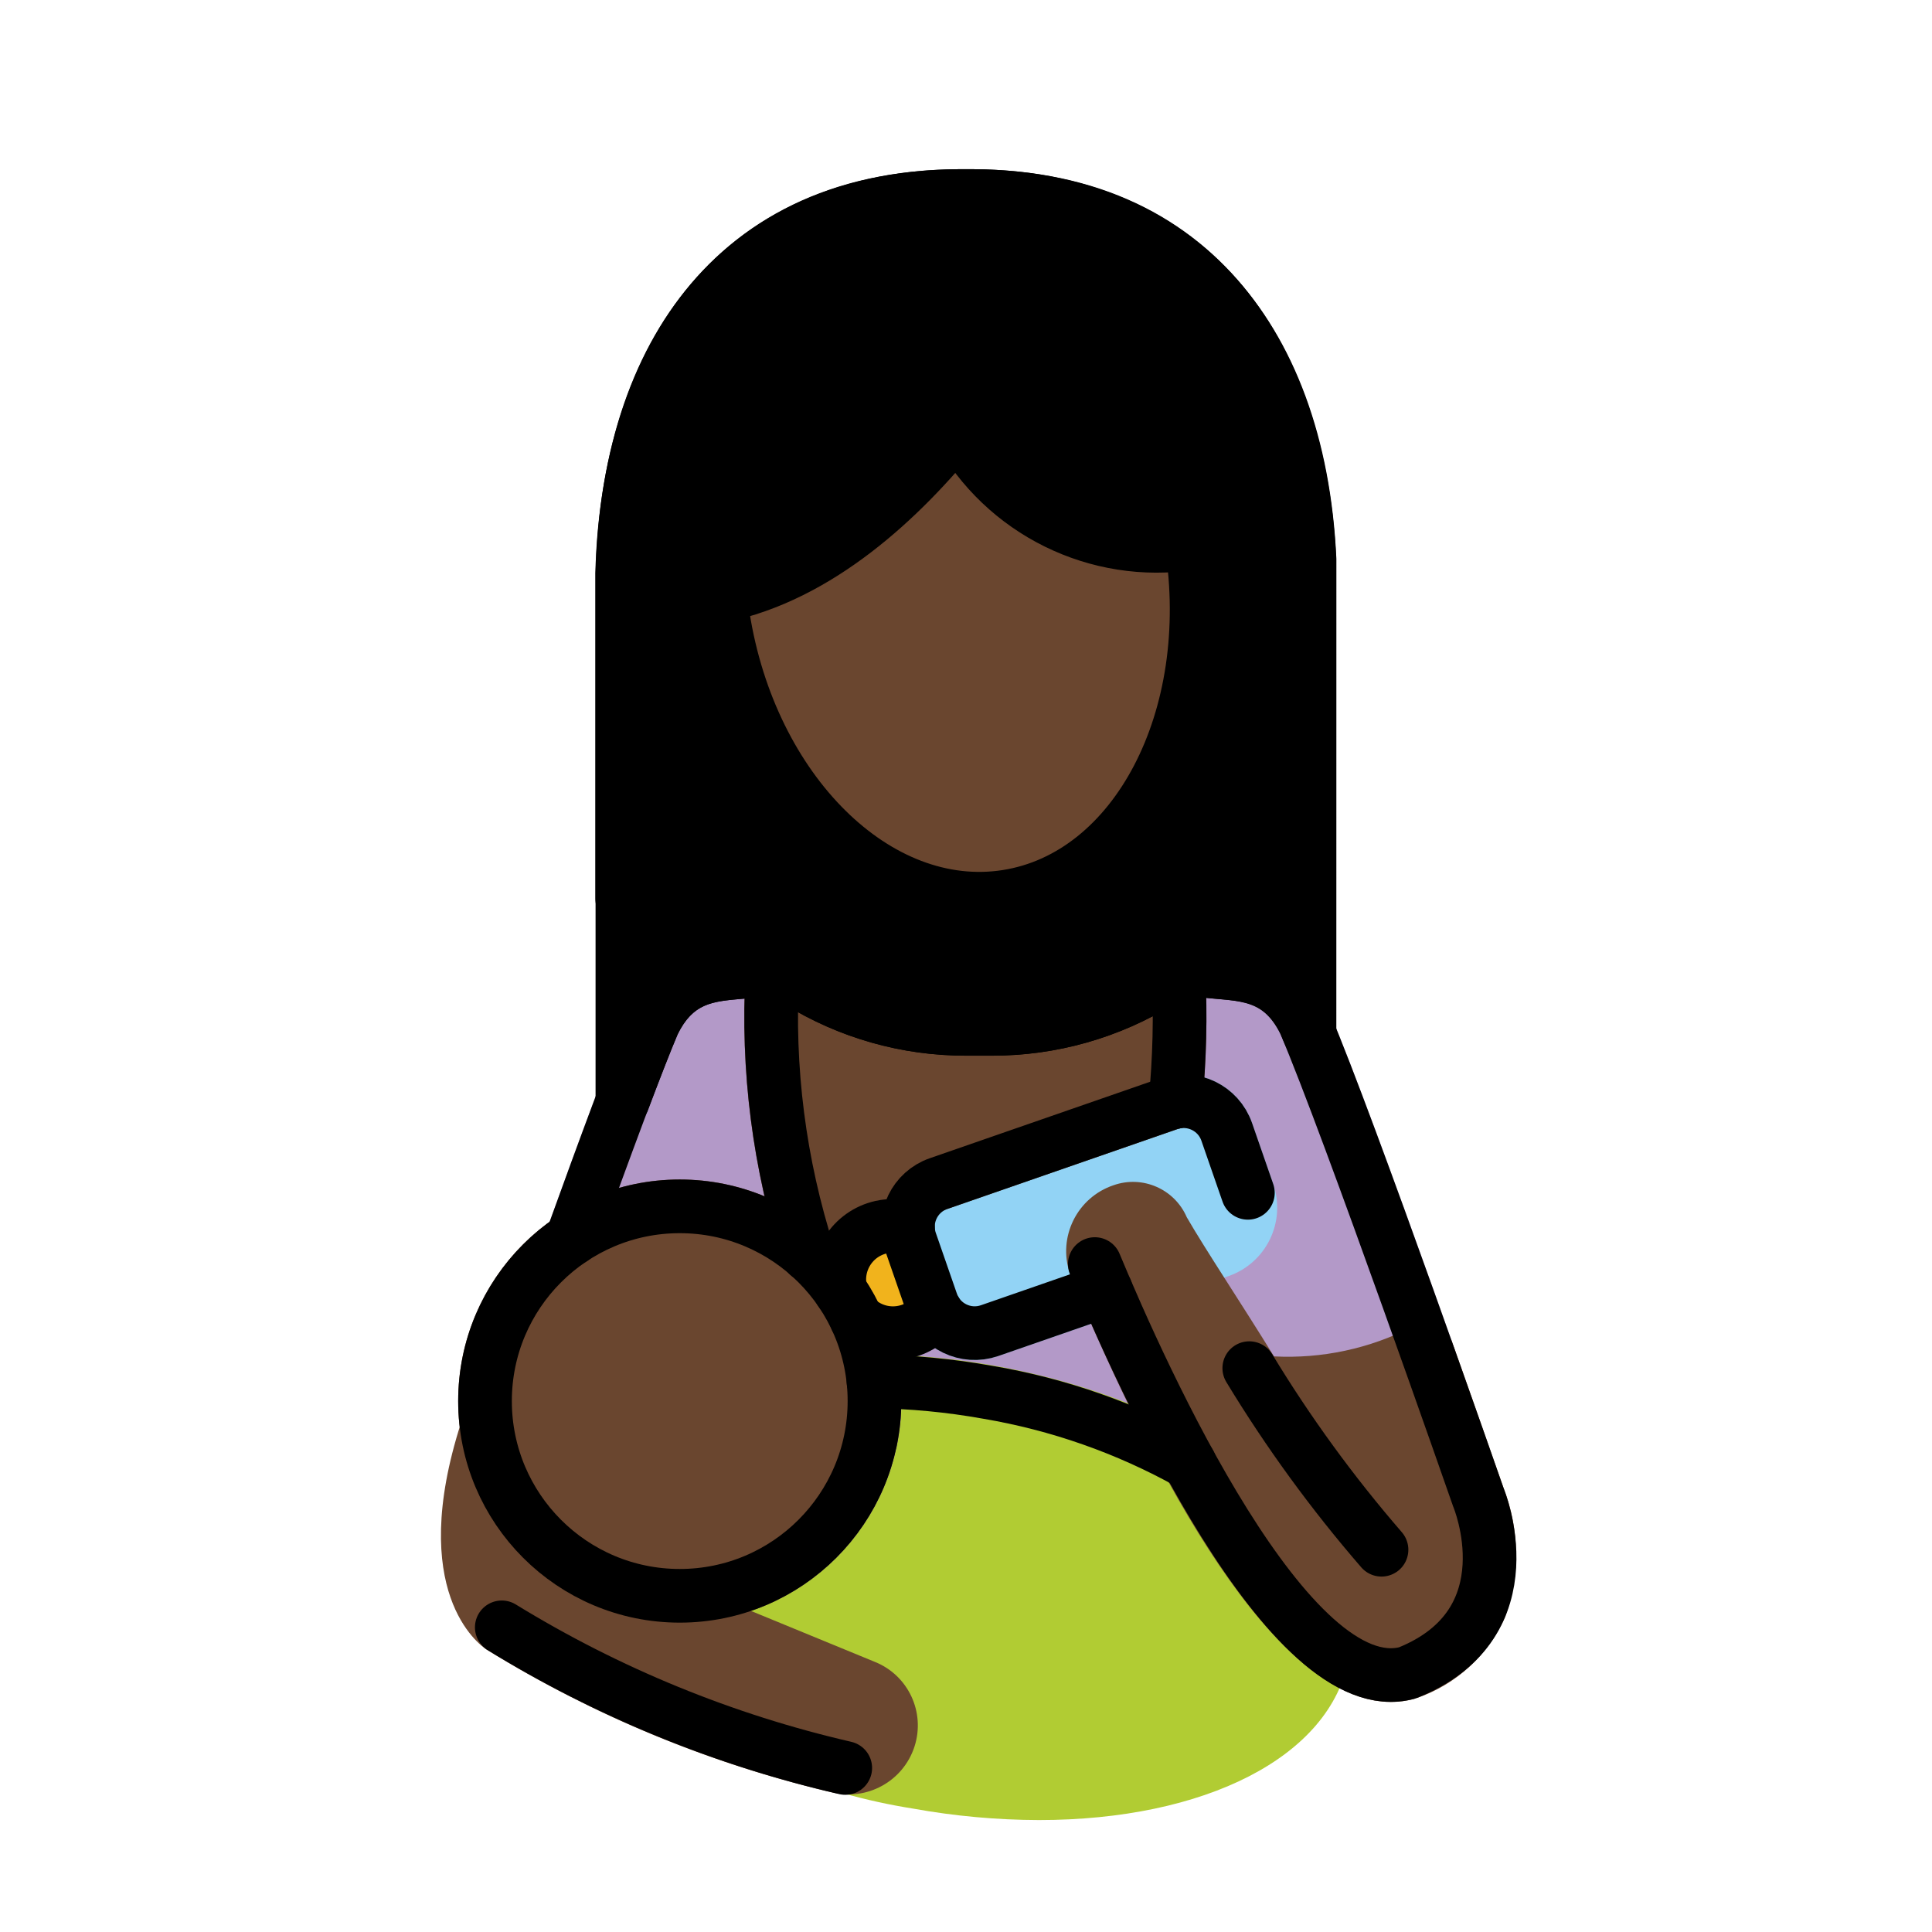 <svg id="emoji" viewBox="0 0 72 72" version="1.1" xmlns="http://www.w3.org/2000/svg">
  <g id="color">
    <path fill="#B399C8" d="M41.009,54.004H28.746c-0.251,0-0.492-0.094-0.676-0.264l-7.431-6.834 c-0.297-0.273-0.401-0.697-0.264-1.076c1.478-4.095,2.505-6.824,3.055-8.111c0.718-1.56,2.301-2.539,4.018-2.484 c0.156-0.014,0.31-0.026,0.461-0.045c0.821-0.093,1.649,0.091,2.353,0.523c1.714,1.071,3.696,1.636,5.717,1.63 h0.996c2.025-0.014,4.008-0.578,5.738-1.631c0.705-0.431,1.533-0.615,2.353-0.522 c0.15,0.018,0.305,0.031,0.46,0.045c1.699-0.06,3.271,0.899,3.996,2.437c1.014,2.368,3.119,8.196,4.712,12.678 c0.185,0.52-0.087,1.092-0.608,1.277c-0.049,0.017-0.099,0.031-0.149,0.04l-12.283,2.32 C41.134,53.998,41.071,54.004,41.009,54.004z"/>
    <path fill="#B1CC33" d="M36.978,50.883c-1.179-0.208-2.371-0.338-3.567-0.389c0.949,4.452-1.892,8.83-6.344,9.778 c-2.089,0.445-4.268,0.062-6.08-1.069c0.666,1.659,1.791,3.094,3.244,4.135c2.899,2.112,6.259,3.504,9.802,4.064 c1.546,0.279,3.114,0.422,4.686,0.426c6.14,0,10.884-2.328,11.549-6.054C51.092,57.143,45.254,52.359,36.978,50.883 z"/>
    <path fill="#92D3F5" d="M36.323,50.684c-1.149-0-2.172-0.727-2.55-1.812l-0.79-2.275 c-0.486-1.406,0.258-2.94,1.662-3.431l8.583-2.979c1.406-0.488,2.941,0.256,3.431,1.661l0.79,2.277 c0.486,1.406-0.257,2.94-1.662,3.43l-8.583,2.98C36.921,50.633,36.623,50.684,36.323,50.684z"/>
    <circle cx="33.278" cy="47.683" r="2" fill="#F1B31C"/>
  </g>
  <g id="skin">
    <path fill="#6a462f" d="M25.332,60.471c-4.56,0-8.257-3.697-8.257-8.257s3.697-8.257,8.257-8.257 c4.56,0,8.257,3.697,8.257,8.257c0,0,0,0,0,0C33.584,56.772,29.89,60.465,25.332,60.471z"/>
    <path fill="#6a462f" d="M56.039,55.471c0,0-0.842-2.415-1.942-5.509c-0.016-0.03-0.034-0.06-0.053-0.088 c-0.01-0.033-0.022-0.066-0.036-0.098c-0.018-0.029-0.047-0.045-0.067-0.072 c-0.039-0.052-0.084-0.1-0.133-0.144c-0.048-0.044-0.101-0.082-0.157-0.115 c-0.052-0.03-0.106-0.055-0.163-0.075c-0.062-0.023-0.127-0.04-0.192-0.049c-0.06-0.008-0.12-0.011-0.18-0.008 c-0.068,0.002-0.135,0.012-0.201,0.029c-0.032,0.003-0.064,0.007-0.095,0.014c-0.03,0.016-0.06,0.034-0.088,0.053 c-0.033,0.01-0.066,0.022-0.098,0.036c-1.592,0.815-3.37,1.196-5.156,1.104c-1.247-2.023-2.547-3.968-3.251-5.187 c-0.455-1.051-1.645-1.572-2.726-1.193c-1.357,0.455-2.088,1.924-1.633,3.281 c0.02,0.059,0.042,0.117,0.066,0.175c3.069,7.354,7.545,15.802,11.905,15.802c0.295,0,0.589-0.04,0.874-0.117 c0.018-0.005,0.031-0.019,0.049-0.025c0.02-0.007,0.04-0.004,0.06-0.012c1.46-0.508,2.644-1.599,3.27-3.013 C56.651,58.709,56.632,57.009,56.039,55.471z"/>
    <path fill="#6a462f" d="M32.612,61.937l-8.995-3.699c-0.018-0.008-0.038-0.004-0.056-0.011 c-0.013-0.005-0.023-0.015-0.036-0.019c-2.322-0.705-4.03-2.685-4.385-5.086 c-0.011-0.041-0.025-0.08-0.042-0.119c-0.017-0.077-0.043-0.151-0.078-0.222 c-0.036-0.057-0.077-0.11-0.124-0.158c-0.084-0.122-0.206-0.213-0.347-0.259c-0.028-0.018-0.058-0.035-0.088-0.05 c-0.006-0.002-0.013,0-0.019-0.002c-0.078-0.019-0.158-0.028-0.238-0.027c-0.055-0.007-0.11-0.009-0.165-0.007 c-0.011,0.001-0.021-0.003-0.031-0.001c-0.051,0.013-0.1,0.031-0.148,0.053 c-0.065,0.016-0.127,0.038-0.188,0.067c-0.103,0.074-0.201,0.155-0.292,0.244 c-0.046,0.063-0.084,0.13-0.114,0.202c-0.024,0.037-0.046,0.075-0.065,0.115 c-0.006,0.018-0.009,0.033-0.015,0.051l-0.003,0.01c-2.025,6.29,0.658,8.263,0.95,8.454 c3.969,2.453,8.308,4.249,12.85,5.317c1.321,0.342,2.68-0.406,3.099-1.705 C34.491,63.81,33.85,62.438,32.612,61.937z"/>
    <path fill="#6a462f" d="M26.843,22.207c0.028,0.254,0.061,0.51,0.101,0.766c1.02,6.52,5.755,11.194,10.575,10.44 S45.42,26.762,44.4,20.242c-3.512,0.544-6.989-1.171-8.696-4.288c-2.131,2.643-5.195,5.506-8.852,6.253"/>
    <path fill="#6a462f" d="M35.302,45.055l8.581-2.978c0.035-0.012,0.07-0.022,0.106-0.028 c0.028-0.005,0.048-0.023,0.075-0.03c0.123-0.036,0.238-0.092,0.342-0.167c0.055-0.044,0.105-0.093,0.15-0.148 c0.036-0.04,0.069-0.082,0.098-0.127c0.033-0.059,0.06-0.121,0.08-0.185c0.022-0.055,0.038-0.113,0.049-0.171 c0.003-0.021,0.015-0.037,0.017-0.059c0.16-1.647,0.2-3.303,0.119-4.956c-0.025-0.069-0.037-0.142-0.036-0.216 c-0.013-0.029-0.028-0.058-0.045-0.086c-0.051-0.12-0.122-0.231-0.211-0.327c-0.041-0.04-0.085-0.077-0.132-0.11 c-0.054-0.04-0.113-0.074-0.174-0.102c-0.118-0.049-0.243-0.078-0.37-0.085c-0.031-0.001-0.059-0.015-0.09-0.013 c-0.035,0.007-0.069,0.016-0.102,0.027c-0.038,0.001-0.075,0.003-0.113,0.008 c-0.328,0.094-0.642,0.232-0.934,0.409c-1.73,1.053-3.713,1.617-5.738,1.631H35.979 c-2.021,0.006-4.003-0.559-5.717-1.63c-0.396-0.243-0.834-0.41-1.292-0.491c-0.451-0.077-0.896,0.167-1.072,0.59 c-0.008,0.016-0.012,0.033-0.019,0.049c-0.028,0.055-0.05,0.112-0.067,0.171c-0.005,0.026,0.004,0.05,0.002,0.076 c-0.011,0.033-0.019,0.066-0.026,0.1c-0.216,3.697,0.261,7.402,1.407,10.923L35.302,45.055z"/>
  </g>
  <g id="hair">
    <path fill="#000000" d="M49.803,20.823c-0.419-9.035-5.466-14.462-13.507-14.517h-0.581 c-8.227,0.056-13.282,5.674-13.52,15.056v19.709c0,0.007,0.004,0.012,0.004,0.019 c0.006,0.079,0.022,0.157,0.047,0.232c0.008,0.051,0.02,0.1,0.035,0.149c0.03,0.055,0.065,0.107,0.104,0.155 c0.032,0.057,0.07,0.11,0.113,0.159c0.039,0.03,0.079,0.058,0.122,0.082c0.063,0.051,0.133,0.095,0.206,0.129 c0.006,0.002,0.01,0.008,0.016,0.01c0.226,0.088,0.477,0.086,0.701-0.006c0.035-0.014,0.068-0.03,0.101-0.049 c0.072-0.037,0.139-0.082,0.2-0.135c0.03-0.024,0.058-0.05,0.084-0.078c0.058-0.065,0.107-0.138,0.145-0.216 c0.015-0.028,0.034-0.052,0.046-0.082c0.003-0.007,0.008-0.011,0.01-0.018c0.499-1.324,0.885-2.307,1.125-2.872 c0.573-1.169,1.289-1.23,2.373-1.325c0.178-0.016,0.352-0.03,0.523-0.051c0.376-0.043,0.756,0.044,1.076,0.245 c2.035,1.264,4.385,1.93,6.78,1.922h0.953c2.402,0.006,4.758-0.66,6.801-1.923 c0.321-0.201,0.7-0.287,1.076-0.244c0.171,0.02,0.346,0.035,0.523,0.051c1.084,0.095,1.8,0.156,2.351,1.273 l0.165,0.398l0.003,0.005c0.051,0.122,0.125,0.232,0.218,0.325c0.008,0.008,0.02,0.011,0.028,0.019 c0.183,0.17,0.422,0.266,0.672,0.271l0.004,0.001c0.126-0.026,0.252-0.051,0.379-0.074l0.005-0.003 c0.121-0.05,0.232-0.124,0.325-0.217c0.021-0.028,0.04-0.056,0.058-0.086c0.063-0.07,0.115-0.149,0.156-0.233 c0.05-0.121,0.076-0.251,0.077-0.382l0.001-0.004L49.803,20.823z M37.52,33.414 c-4.82,0.754-9.555-3.92-10.575-10.44c-0.04-0.257-0.074-0.512-0.101-0.766l0.009-0.001 c3.658-0.746,6.721-3.61,8.852-6.253c1.707,3.118,5.183,4.832,8.696,4.288 C45.42,26.762,42.34,32.66,37.52,33.414z"/>
  </g>
  <g id="line">
    <path fill="none" stroke="#000000" stroke-linecap="round" stroke-linejoin="round" stroke-width="2" d="M26.843,22.207 c0.028,0.254,0.061,0.51,0.101,0.766c1.02,6.52,5.755,11.194,10.575,10.44S45.42,26.762,44.4,20.242 c-3.512,0.544-6.989-1.171-8.696-4.288c-2.131,2.643-5.195,5.506-8.852,6.253z"/>
    <path fill="none" stroke="#000000" stroke-linecap="round" stroke-linejoin="round" stroke-width="2" d="M48.795,38.111V20.869 c-0.32-6.908-3.699-13.503-12.508-13.563h-0.574c-9.018,0.061-12.346,6.972-12.526,14.056V33.49"/>
    <path fill="none" stroke="#000000" stroke-linecap="round" stroke-linejoin="round" stroke-width="2" d="M43.805,41.066 c0.155-1.595,0.194-3.2,0.117-4.801"/>
    <path fill="none" stroke="#000000" stroke-linecap="round" stroke-linejoin="round" stroke-width="2" d="M28.785,36.265 c-0.201,3.557,0.255,7.12,1.345,10.512"/>
    <path fill="none" stroke="#000000" stroke-linecap="round" stroke-linejoin="round" stroke-width="2" d="M21.315,46.17 c1.232-3.416,2.414-6.607,3.034-8.059c0.944-1.924,2.432-1.78,3.676-1.928c0.598-0.069,1.202,0.066,1.715,0.383 c1.881,1.162,4.048,1.778,6.259,1.777h0.975c2.211,0,4.378-0.615,6.259-1.777 c0.512-0.317,1.117-0.451,1.715-0.383c1.244,0.148,2.733,0.004,3.676,1.928c1.65,3.86,6.47,17.688,6.47,17.688 s1.966,4.681-2.619,6.534l-0.026,0.01c-4.399,1.191-9.874-10.963-11.649-15.235"/>
    <circle cx="25.332" cy="52.214" r="7.257" fill="none" stroke="#000000" stroke-linecap="round" stroke-linejoin="round" stroke-width="2"/>
    <path fill="none" stroke="#000000" stroke-linecap="round" stroke-linejoin="round" stroke-width="2" d="M18.7,60.646 c3.955,2.429,8.278,4.199,12.8,5.241"/>
    <path fill="none" stroke="#000000" stroke-linecap="round" stroke-linejoin="round" stroke-width="2" d="M41.214,48.084 L36.876,49.59c-0.884,0.304-1.849-0.163-2.158-1.046l-0.79-2.276c-0.304-0.884,0.163-1.849,1.046-2.158 l8.583-2.979c0.884-0.304,1.849,0.163,2.158,1.046l0.79,2.276"/>
    <path fill="none" stroke="#000000" stroke-linecap="round" stroke-linejoin="round" stroke-width="2" d="M32.552,51.481 c1.425,0.017,2.847,0.152,4.25,0.404c2.641,0.446,5.186,1.339,7.526,2.641"/>
    <path fill="none" stroke="#000000" stroke-linecap="round" stroke-linejoin="round" stroke-width="2" d="M46.557,50.987 c1.449,2.39,3.098,4.654,4.928,6.767"/>
    <path fill="none" stroke="#000000" stroke-linecap="round" stroke-linejoin="round" stroke-width="2" d="M31.326,48.122 c-0.241-1.079,0.437-2.149,1.516-2.39c0.329-0.074,0.672-0.063,0.996,0.031"/>
    <path fill="none" stroke="#000000" stroke-linecap="round" stroke-linejoin="round" stroke-width="2" d="M34.88,48.881 c-0.661,0.885-1.915,1.066-2.799,0.404c-0.06-0.045-0.118-0.093-0.173-0.145"/>
  </g>
</svg>
